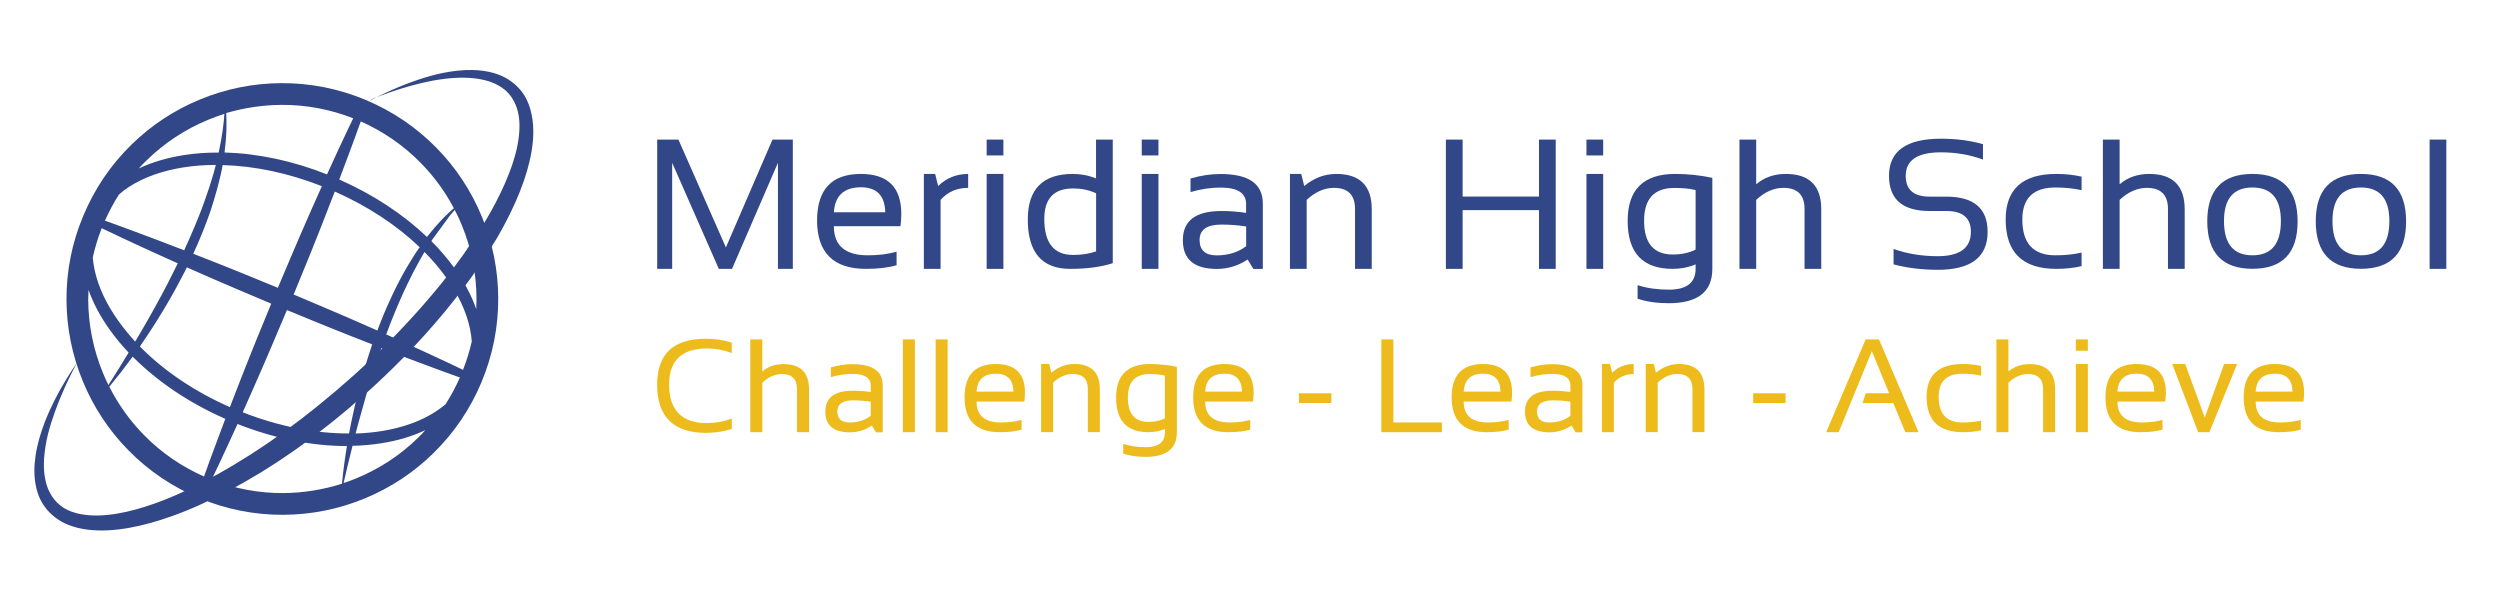 <?xml version="1.0" encoding="utf-8"?>
<!-- Generator: Adobe Illustrator 25.3.1, SVG Export Plug-In . SVG Version: 6.00 Build 0)  -->
<svg version="1.1" id="Layer_6" xmlns="http://www.w3.org/2000/svg" xmlns:xlink="http://www.w3.org/1999/xlink" x="0px" y="0px"
	 viewBox="0 0 3392 812.5" style="enable-background:new 0 0 3392 812.5;" xml:space="preserve">
<style type="text/css">
	.st0{fill:#EDBC1C;}
	.st1{fill:#324788;}
</style>
<g>
	<path class="st0" d="M992.9,582c-10.9,3.5-22.6,5.3-35.2,5.3c-44,0-66.1-21.9-66.1-65.6c0-41.4,22-62.1,66.1-62.1
		c12.6,0,24.4,1.8,35.2,5.3V479c-10.9-4.1-22-6.2-33.5-6.2c-34.3,0-51.5,16.3-51.5,48.9c0,34.9,17.2,52.4,51.5,52.4
		c11.5,0,22.6-2.1,33.5-6.2V582z"/>
	<path class="st0" d="M1018,586.4V460.5h16.3V504c7.9-6.7,17.5-10,28.8-10c23.1,0,34.6,11.5,34.6,34.4v58h-16.3v-58.3
		c0-13.7-6.8-20.6-20.5-20.6c-9.3,0-18.2,3.9-26.6,11.7v67.2H1018z"/>
	<path class="st0" d="M1119.8,558.5c0-19,12.5-28.4,37.5-28.4c8,0,16.1,0.6,24.1,1.8v-8.7c0-10.6-8.3-15.9-24.9-15.9
		c-9.5,0-19.3,1.5-29.2,4.4v-13.2c10-2.9,19.7-4.4,29.2-4.4c27.5,0,41.2,9.6,41.2,28.7v63.8h-9.2l-5.6-9.2
		c-9.2,6.1-19.3,9.2-30.1,9.2C1130.8,586.4,1119.8,577.1,1119.8,558.5z M1157.3,543.2c-14.2,0-21.2,5-21.2,15c0,10,5.6,15,16.7,15
		c11.3,0,20.8-3,28.6-9V545C1173.4,543.8,1165.3,543.2,1157.3,543.2z"/>
	<path class="st0" d="M1241.3,460.5v125.9H1225V460.5H1241.3z"/>
	<path class="st0" d="M1285.8,460.5v125.9h-16.3V460.5H1285.8z"/>
	<path class="st0" d="M1351.2,493.9c26.3,0,39.5,13,39.5,39c0,3.7-0.3,7.7-0.8,11.9H1325c0,18.9,11,28.4,33.1,28.4
		c10.5,0,19.8-1.2,28-3.5v13.2c-8.2,2.4-18.1,3.5-29.8,3.5c-31.8,0-47.6-15.8-47.6-47.3C1308.7,509,1322.8,493.9,1351.2,493.9z
		 M1325,531.3h50c-0.4-16.2-8.3-24.3-23.8-24.3C1334.8,507,1326,515.1,1325,531.3z"/>
	<path class="st0" d="M1412.6,586.4v-92.5h11l2.9,11.8c9.5-7.9,19.8-11.8,31.2-11.8c23.1,0,34.6,11.5,34.6,34.4v58H1476v-58.3
		c0-13.7-6.8-20.6-20.5-20.6c-9.3,0-18.2,3.9-26.6,11.7v67.2H1412.6z"/>
	<path class="st0" d="M1596.8,586.4c0,22.3-14.2,33.5-42.5,33.5c-11.4,0-21.5-1.5-30.3-4.4v-13.2c9,2.9,19.1,4.4,30.5,4.4
		c17.4,0,26.1-6.8,26.1-20.3V582c-6.9,2.9-14.4,4.4-22.4,4.4c-29.2,0-43.9-15.6-43.9-46.8c0-30.5,15.4-45.7,46.2-45.7
		c12.5,0,24.6,1.3,36.3,3.8V586.4z M1580.5,509.6c-5.6-1.4-12.5-2.1-20.7-2.1c-19.7,0-29.5,10.7-29.5,32c0,21.9,9.3,32.9,27.9,32.9
		c8.5,0,15.9-1.6,22.3-4.8V509.6z"/>
	<path class="st0" d="M1661.4,493.9c26.3,0,39.5,13,39.5,39c0,3.7-0.3,7.7-0.8,11.9h-64.9c0,18.9,11,28.4,33.1,28.4
		c10.5,0,19.8-1.2,28-3.5v13.2c-8.2,2.4-18.1,3.5-29.8,3.5c-31.8,0-47.6-15.8-47.6-47.3C1618.8,509,1633,493.9,1661.4,493.9z
		 M1635.1,531.3h50c-0.4-16.2-8.3-24.3-23.8-24.3C1644.9,507,1636.2,515.1,1635.1,531.3z"/>
	<path class="st0" d="M1806.4,533.6v13.2h-44v-13.2H1806.4z"/>
	<path class="st0" d="M1890.5,460.5v112.7h65.9v13.2h-82.2V460.5H1890.5z"/>
	<path class="st0" d="M2012.1,493.9c26.3,0,39.5,13,39.5,39c0,3.7-0.3,7.7-0.8,11.9h-64.9c0,18.9,11,28.4,33.1,28.4
		c10.5,0,19.8-1.2,28-3.5v13.2c-8.2,2.4-18.1,3.5-29.8,3.5c-31.8,0-47.6-15.8-47.6-47.3C1969.6,509,1983.8,493.9,2012.1,493.9z
		 M1985.9,531.3h50c-0.4-16.2-8.3-24.3-23.8-24.3C1995.7,507,1987,515.1,1985.9,531.3z"/>
	<path class="st0" d="M2069.1,558.5c0-19,12.5-28.4,37.5-28.4c8,0,16.1,0.6,24.1,1.8v-8.7c0-10.6-8.3-15.9-24.9-15.9
		c-9.5,0-19.3,1.5-29.2,4.4v-13.2c10-2.9,19.7-4.4,29.2-4.4c27.5,0,41.2,9.6,41.2,28.7v63.8h-9.2l-5.6-9.2
		c-9.2,6.1-19.3,9.2-30.1,9.2C2080.1,586.4,2069.1,577.1,2069.1,558.5z M2106.6,543.2c-14.1,0-21.2,5-21.2,15c0,10,5.6,15,16.7,15
		c11.3,0,20.8-3,28.6-9V545C2122.7,543.8,2114.7,543.2,2106.6,543.2z"/>
	<path class="st0" d="M2173.5,586.4v-92.5h11l2.9,11.8c8.1-7.9,17.8-11.8,29.2-11.8v13.6c-11,0-20,3.9-26.9,11.7v67.2H2173.5z"/>
	<path class="st0" d="M2232.9,586.4v-92.5h11l2.9,11.8c9.5-7.9,19.8-11.8,31.2-11.8c23.1,0,34.6,11.5,34.6,34.4v58h-16.3v-58.3
		c0-13.7-6.8-20.6-20.5-20.6c-9.3,0-18.2,3.9-26.6,11.7v67.2H2232.9z"/>
	<path class="st0" d="M2422.7,533.6v13.2h-44v-13.2H2422.7z"/>
	<path class="st0" d="M2494.7,586.4h-16.9l53.5-125.9h18.1l53.7,125.9h-18l-16.3-39.6H2527l4.5-13.2h31.7l-23.5-57.1L2494.7,586.4z"
		/>
	<path class="st0" d="M2688,583.8c-7.6,1.8-15.9,2.6-24.7,2.6c-32.9,0-49.3-16-49.3-48c0-29.6,16.4-44.5,49.3-44.5
		c8.8,0,17,0.9,24.7,2.6v13.2c-7.6-1.8-16.1-2.6-25.5-2.6c-21.4,0-32.1,10.4-32.1,31.3c0,23.2,10.7,34.8,32.1,34.8
		c9.4,0,17.9-0.9,25.5-2.6V583.8z"/>
	<path class="st0" d="M2708.7,586.4V460.5h16.3V504c7.9-6.7,17.5-10,28.8-10c23.1,0,34.6,11.5,34.6,34.4v58h-16.3v-58.3
		c0-13.7-6.8-20.6-20.5-20.6c-9.3,0-18.2,3.9-26.6,11.7v67.2H2708.7z"/>
	<path class="st0" d="M2832.8,460.5v15.4h-16.3v-15.4H2832.8z M2832.8,493.9v92.5h-16.3v-92.5H2832.8z"/>
	<path class="st0" d="M2899.2,493.9c26.3,0,39.5,13,39.5,39c0,3.7-0.3,7.7-0.8,11.9h-64.9c0,18.9,11,28.4,33.1,28.4
		c10.5,0,19.8-1.2,28-3.5v13.2c-8.2,2.4-18.1,3.5-29.8,3.5c-31.8,0-47.6-15.8-47.6-47.3C2856.6,509,2870.8,493.9,2899.2,493.9z
		 M2872.9,531.3h50c-0.4-16.2-8.3-24.3-23.8-24.3C2882.7,507,2874,515.1,2872.9,531.3z"/>
	<path class="st0" d="M2947.3,493.9h17.6l26.5,72.5l26.3-72.5h17.6l-37.6,92.5h-15.2L2947.3,493.9z"/>
	<path class="st0" d="M3086.7,493.9c26.3,0,39.5,13,39.5,39c0,3.7-0.3,7.7-0.8,11.9h-64.9c0,18.9,11,28.4,33.1,28.4
		c10.5,0,19.8-1.2,28-3.5v13.2c-8.2,2.4-18.1,3.5-29.8,3.5c-31.8,0-47.6-15.8-47.6-47.3C3044.2,509,3058.4,493.9,3086.7,493.9z
		 M3060.5,531.3h50c-0.4-16.2-8.3-24.3-23.8-24.3C3070.3,507,3061.5,515.1,3060.5,531.3z"/>
</g>
<g>
	<g>
		<path class="st1 text" d="M653.9,294.2c-14.5-35.2-35.2-66.7-61.8-93.7c-27.5-28-59.9-49.9-96.4-65.1s-74.9-22.8-114.1-22.6
			c-37.9,0.2-74.9,7.6-110.1,22.1S205,170.1,178,196.6c-28,27.4-49.9,59.9-65.1,96.4C97.6,329.5,90,367.8,90.2,407
			c0.2,37.9,7.6,74.9,22.1,110.1s35.2,66.7,61.8,93.7c27.4,28,59.9,49.9,96.3,65.1c36.5,15.2,74.9,22.8,114.1,22.6
			c37.9-0.2,74.9-7.6,110.1-22.1s66.7-35.2,93.7-61.8c28-27.5,49.9-59.9,65.1-96.3c15.2-36.5,22.8-74.9,22.6-114.1
			C675.8,366.4,668.4,329.4,653.9,294.2z M590.7,558.7c-19.8,12.8-44.4,21.6-73,26.2c-11.4,1.8-23.1,2.9-35.2,3.3
			c1.4-5.2,2.8-10.6,4.3-16.2c3.1-11.4,6.4-23.3,10-35.7c0.9-3.1,1.8-6.2,2.8-9.3c0.9-3.1,1.9-6.3,2.9-9.4c1.9-6.3,4-12.7,6-19.1
			c2.8-8.7,5.8-17.5,8.9-26.2c12,4.7,23.8,9.2,35.1,13.5c8.8,3.3,17.3,6.6,25.6,9.6s16.3,6,24,8.9c7.6,2.8,14.9,5.4,21.9,7.9
			c-5.6,12.8-12.2,24.9-19.6,36.5C600.1,552.1,595.6,555.5,590.7,558.7z M329.3,559.4c4.6-10.2,9.3-20.8,14-31.5
			c2.1-4.7,4.2-9.4,6.2-14.2c2.1-4.8,4.2-9.6,6.3-14.4c2.1-4.8,4.2-9.7,6.3-14.6c2.1-4.9,4.2-9.8,6.3-14.7c7-16.2,14-32.7,20.9-49.3
			c16.6,6.9,33.1,13.7,49.5,20.3c5,2,9.9,4,14.9,6c4.9,2,9.9,3.9,14.8,5.9s9.8,3.9,14.6,5.8s9.6,3.8,14.4,5.6c2.5,1,5,2,7.5,3
			c-0.3,0.9-0.6,1.8-0.9,2.6c-0.5,1.6-1.1,3.3-1.6,4.9c-2.2,6.5-4.2,13.1-6.2,19.6c-1,3.3-2,6.5-2.9,9.8c-0.9,3.2-1.9,6.5-2.7,9.7
			c-1.8,6.4-3.5,12.8-5,19.1c-3.2,12.6-5.9,24.8-8.4,36.4c-1.2,5.8-2.3,11.5-3.4,17c-0.1,0.6-0.2,1.1-0.3,1.7
			C427.6,588.3,377.9,578.5,329.3,559.4z M161.1,436.1c-16.9-23.5-27.9-47.1-32.8-70.2c-1.2-5.7-2-11.2-2.4-16.7
			c3-13.4,7-26.6,12.1-39.6c6.7,3.2,13.7,6.5,21,10c7.4,3.5,15.1,7.1,23.1,10.8c8,3.7,16.3,7.5,24.8,11.4
			c11.1,5,22.5,10.2,34.3,15.5c-4.1,8.3-8.2,16.6-12.4,24.8c-3.1,6-6.2,11.9-9.3,17.7c-1.6,2.9-3.1,5.8-4.7,8.6
			c-1.6,2.9-3.1,5.7-4.6,8.5c-6.2,11.2-12.4,22-18.3,32.2c-2.9,5-5.7,9.8-8.5,14.4C175.4,454.6,167.9,445.5,161.1,436.1z
			 M175.3,253.4c19.8-12.8,44.4-21.6,73-26.2c14.3-2.3,29.2-3.4,44.5-3.4c-0.4,1.4-0.7,2.9-1.1,4.4c-0.8,2.7-1.5,5.5-2.3,8.3
			c-3.2,11.2-7,23-11.4,35c-1.1,3-2.2,6-3.3,9.1c-0.6,1.5-1.1,3-1.7,4.6c-0.6,1.5-1.2,3-1.8,4.6s-1.2,3.1-1.8,4.6
			c-0.6,1.5-1.2,3.1-1.9,4.6c-1.2,3.1-2.5,6.2-3.8,9.3c-4.4,10.4-9,20.9-13.8,31.3c-12.3-4.8-24.4-9.4-36-13.8
			c-8.8-3.3-17.3-6.6-25.6-9.6s-16.3-6-24-8.9c-7.6-2.8-14.9-5.4-21.9-7.9c5.5-12.4,11.8-24.2,19-35.5
			C165.6,260.1,170.3,256.6,175.3,253.4z M436.7,252.6c-4.5,10-9.1,20.3-13.7,30.8c-2.1,4.7-4.2,9.4-6.2,14.1
			c-2.1,4.8-4.2,9.6-6.3,14.4c-2.1,4.8-4.2,9.7-6.3,14.6c-2.1,4.9-4.2,9.8-6.3,14.7c-7,16.2-14,32.7-20.9,49.3
			c-16.6-6.9-33.1-13.7-49.5-20.3c-5-2-9.9-4-14.9-6c-4.9-2-9.9-3.9-14.8-5.9s-9.8-3.9-14.6-5.8c-4.8-1.9-9.6-3.8-14.4-5.6
			c-2.2-0.9-4.4-1.7-6.6-2.6c1.9-4,3.7-8.1,5.5-12.2c1.4-3.2,2.8-6.3,4-9.5c1.3-3.2,2.6-6.4,3.9-9.5c2.5-6.4,5-12.7,7.2-19
			c0.6-1.6,1.1-3.1,1.7-4.7c0.5-1.6,1.1-3.1,1.6-4.7c1.1-3.1,2.1-6.3,3-9.4c3.9-12.4,7.2-24.6,9.9-36.3c0.7-2.9,1.2-5.8,1.9-8.6
			c0.5-2.2,0.8-4.3,1.2-6.4C345.3,225.1,391.4,234.8,436.7,252.6z M628.2,501.8c-6.7-3.2-13.7-6.5-21-10
			c-7.4-3.5-15.2-7.1-23.2-10.8c-8-3.7-16.3-7.5-24.8-11.4c-11.3-5.1-23.1-10.5-35.2-15.9c4-10.8,8.2-21.4,12.5-31.8
			c1.3-3.1,2.6-6.2,3.9-9.2c0.7-1.5,1.3-3,2-4.6c0.7-1.5,1.3-3,2-4.5c0.7-1.5,1.3-3,2-4.5c0.7-1.5,1.4-3,2-4.4
			c1.3-3,2.7-5.9,4.1-8.7c5.5-11.5,11.2-22.5,16.9-32.7c1.4-2.6,2.9-5,4.3-7.5c0.8-1.3,1.5-2.6,2.3-3.9c10.7,10.9,20.4,22.2,28.9,34
			c16.9,23.5,27.9,47.1,32.8,70.2c1.2,5.8,2,11.6,2.4,17.2C637.1,476.3,633.2,489.2,628.2,501.8z M565.7,340.7
			c-1.6,2.4-3.2,4.9-4.8,7.4c-6.4,10.1-12.8,21-18.8,32.5c-1.5,2.9-3.1,5.8-4.5,8.8c-0.7,1.5-1.5,3-2.2,4.5c-0.7,1.5-1.5,3-2.2,4.5
			c-2.9,6-5.7,12.2-8.5,18.5c-1.4,3.1-2.7,6.3-4,9.5c-1.3,3.2-2.6,6.4-3.9,9.6c-1.6,4.1-3.2,8.3-4.8,12.5c-2.1-1-4.3-1.9-6.5-2.9
			c-4.7-2.1-9.4-4.2-14.1-6.2c-4.8-2.1-9.6-4.2-14.4-6.3s-9.7-4.2-14.6-6.3c-4.9-2.1-9.8-4.2-14.7-6.3c-16.2-7-32.7-14-49.3-20.9
			c6.9-16.6,13.7-33.1,20.3-49.5c2-5,4-9.9,6-14.9c2-4.9,3.9-9.9,5.9-14.8s3.9-9.8,5.8-14.6c1.9-4.8,3.8-9.6,5.6-14.4
			c4.2-10.7,8.3-21.2,12.2-31.5c44.5,19.6,83.9,45.6,115.2,75.5C568.1,337.1,566.9,338.9,565.7,340.7z M190.8,468.6
			c3.2-4.6,6.4-9.4,9.7-14.3c6.6-9.9,13.3-20.5,20-31.6c3.4-5.5,6.7-11.2,10-17c1.7-2.9,3.3-5.8,5-8.8c1.6-3,3.2-5.9,4.9-8.9
			c3.2-6,6.5-12.1,9.6-18.2c0.8-1.5,1.6-3.1,2.3-4.6c0.4-0.8,0.8-1.7,1.2-2.5c2.4,1.1,4.9,2.2,7.4,3.3c4.7,2.1,9.4,4.2,14.1,6.2
			c4.8,2.1,9.6,4.2,14.4,6.3s9.7,4.2,14.6,6.3c4.9,2.1,9.8,4.2,14.7,6.3c16.2,7,32.7,14,49.3,20.9c-6.9,16.6-13.7,33.1-20.3,49.5
			c-2,5-4,9.9-6,14.9c-2,4.9-3.9,9.9-5.9,14.8s-3.9,9.8-5.8,14.6c-1.9,4.8-3.8,9.6-5.6,14.4c-4.3,10.9-8.5,21.7-12.5,32.2
			c-47.8-21.1-89.8-49.4-122-82.2C190.2,469.5,190.5,469.1,190.8,468.6z M609.9,293.2c1.2-1.4,2.2-2.7,3.3-4
			c1.1-1.2,2.1-2.4,3.1-3.6c0.2-0.3,0.5-0.5,0.7-0.8c3.5,6.7,6.7,13.6,9.6,20.7c13,31.6,19.7,64.9,19.9,98.9c0,5-0.1,10-0.3,15
			c-6.4-18.4-16.3-37-29.5-55.5c-9.2-12.7-19.7-25-31.4-36.8c0.5-0.7,0.9-1.4,1.3-2.1 M571,221.2c17.9,18.2,32.9,38.8,44.8,61.3
			c-0.5,0.4-0.9,0.8-1.4,1.2c-1.1,1-2.3,2.1-3.6,3.2c-1.2,1.1-2.5,2.4-3.8,3.6c-2.7,2.5-5.4,5.4-8.4,8.4
			c-5.8,6.2-12.1,13.4-18.5,21.6c-0.3,0.3-0.5,0.7-0.8,1c-32.4-30.9-73.1-57.7-119-77.9c0.9-2.5,1.9-4.9,2.8-7.4
			c3.3-8.8,6.6-17.3,9.6-25.6s6-16.3,8.9-24c2.8-7.6,5.4-14.9,7.9-21.9C520.3,178.5,547.7,197.4,571,221.2z M381.9,142.3
			c33.4-0.2,66.1,6,97.3,18.2c-3.2,6.7-6.5,13.7-10,21c-3.5,7.4-7.1,15.1-10.8,23.1c-3.7,8-7.5,16.3-11.4,24.8
			c-1.1,2.4-2.2,4.8-3.3,7.2c-46.6-18.4-94.4-28.5-139.1-29.7c0-0.4,0.1-0.8,0.2-1.2c1.3-10.4,2.1-19.9,2.4-28.4
			c0-4.2,0.2-8.2,0.1-11.9c0-1.8,0-3.6-0.1-5.3c-0.1-1.7-0.2-3.3-0.2-4.8c0-0.6-0.1-1.2-0.1-1.9
			C331.2,146.3,356.4,142.5,381.9,142.3z M198.7,217.8c24.3-23.8,52.6-42.5,84.3-55.5c7.1-2.9,14.2-5.5,21.4-7.8
			c0,0.4,0,0.7-0.1,1.1c-0.1,1.5-0.2,3.1-0.3,4.7c-0.1,1.6-0.3,3.4-0.5,5.2c-0.3,3.6-0.8,7.5-1.4,11.6c-1.2,8.2-2.7,17.5-4.9,27.5
			c-0.2,0.8-0.4,1.6-0.5,2.4c-16.6-0.1-32.8,1.1-48.3,3.6c-22.4,3.6-42.6,9.7-60.2,18C191.6,224.8,195.1,221.3,198.7,217.8z
			 M120.1,393.3c6.4,18.2,16.2,36.6,29.3,54.8c7.5,10.4,15.9,20.5,25.1,30.3c-10.4,17.2-19.4,31.5-25.8,41.5
			c-0.6,0.9-1.1,1.7-1.6,2.5c-2.7-5.4-5.2-11-7.5-16.6c-13-31.6-19.7-64.9-19.9-98.9C119.8,402.3,119.9,397.8,120.1,393.3z
			 M195.2,590.1c-19-19.4-34.7-41.3-46.9-65.5c0.9-1,1.7-2.1,2.7-3.2c3.9-4.7,8.4-10.4,13.6-17c4.7-6.1,9.9-13,15.4-20.5
			c33.4,33.7,76.6,62.8,125.7,84.4c-0.9,2.2-1.7,4.5-2.5,6.7c-3.3,8.8-6.6,17.3-9.6,25.6s-6,16.3-8.9,24c-2.8,7.6-5.4,14.9-7.9,21.9
			C246,632.9,218.6,614,195.2,590.1z M384.4,669c-33.4,0.2-66.1-6-97.3-18.2c3.2-6.7,6.5-13.7,10-21c3.5-7.4,7.1-15.2,10.8-23.2
			c3.7-8,7.5-16.3,11.4-24.8c1-2.2,2-4.3,3-6.5c49.9,19.7,101,29.9,148.4,29.9c-1.5,9.2-2.8,17.7-3.8,25.3
			c-1.1,8.3-1.9,15.6-2.5,21.6c-0.1,1.5-0.3,2.8-0.4,4.2C438.2,664.5,411.5,668.8,384.4,669z M567.6,593.6
			c-24.3,23.8-52.7,42.5-84.3,55.5c-5.6,2.3-11.3,4.4-17.1,6.3c0.2-1,0.4-1.9,0.7-3c2.6-11.6,6.5-28,11.4-47.5
			c13.4-0.3,26.5-1.5,39.2-3.5c22.2-3.5,42.2-9.5,59.6-17.8C574,587.1,570.9,590.4,567.6,593.6z"/>
	</g>
	<path class="st1 text" d="M500.4,137.3c0,0,1.2-0.6,3.5-1.8c1.1-0.6,2.6-1.4,4.3-2.2c1.7-0.9,3.7-1.9,6-3c4.5-2.2,10.1-4.9,16.8-7.9
		c6.7-3,14.4-6.3,23.3-9.6c8.8-3.3,18.8-6.7,29.9-9.8c1.4-0.4,2.8-0.7,4.2-1.1c1.4-0.4,2.9-0.7,4.3-1.1c1.5-0.3,2.9-0.7,4.4-1
		c0.8-0.2,1.5-0.3,2.2-0.5c0.8-0.2,1.5-0.3,2.3-0.4c1.5-0.3,3.1-0.6,4.6-0.9c1.6-0.3,3.2-0.5,4.8-0.8c1.6-0.3,3.2-0.5,4.9-0.7
		c1.6-0.2,3.3-0.5,5-0.6c6.7-0.8,13.7-1.1,21-0.9c7.3,0.2,14.8,1,22.5,2.7c1,0.2,1.9,0.4,2.9,0.7c1,0.3,1.9,0.6,2.9,0.8
		c2,0.5,3.9,1.3,5.8,1.9c1,0.3,1.9,0.8,2.9,1.2s1.9,0.8,2.9,1.2c1,0.5,1.9,1,2.8,1.4c0.9,0.5,1.9,0.9,2.8,1.5
		c1.8,1.1,3.7,2.2,5.5,3.6c0.9,0.7,1.8,1.3,2.7,2c0.8,0.7,1.7,1.4,2.6,2.1c0.4,0.4,0.9,0.7,1.3,1.1l1.2,1.2l1.2,1.2l0.6,0.6l0.3,0.3
		c-0.1-0.1,0.5,0.5,0.5,0.5c0.7,0.8,1.3,1.5,2,2.2c0.3,0.4,0.7,0.7,1,1.1l1.1,1.4c0.7,1,1.5,1.9,2.2,2.9c0.6,1,1.2,1.9,1.9,2.9
		l0.9,1.5l0.8,1.5c0.5,1,1.1,2.1,1.6,3.1c0.5,1.1,1,2.1,1.4,3.2l0.7,1.6l0.6,1.6c0.4,1.1,0.8,2.2,1.2,3.3c0.3,1.1,0.7,2.2,1,3.4
		c2.6,9,3.7,18.3,3.9,27.7c0.2,9.4-0.7,18.8-2.2,28.1c-1.5,9.3-3.8,18.6-6.4,27.8c-2.7,9.2-5.9,18.3-9.5,27.4s-7.6,18.1-11.9,27
		c-1.1,2.2-2.2,4.5-3.3,6.7c-1.1,2.2-2.3,4.5-3.4,6.7c-1.2,2.2-2.3,4.4-3.5,6.6c-1.2,2.2-2.4,4.4-3.6,6.6c-1.2,2.2-2.5,4.4-3.7,6.6
		c-0.6,1.1-1.3,2.2-1.9,3.3l-0.5,0.8l-0.7,1.1l-1,1.6c-2.7,4.2-5.3,8.5-8,12.7s-5.4,8.5-8.1,12.8c-0.7,1.1-1.3,2.1-2,3.2l-1,1.6
		l-0.5,0.8c-0.2,0.4,0.2-0.2-0.6,0.9l-0.3,0.4c-1.5,2.1-2.9,4.2-4.4,6.3c-2.9,4.2-5.9,8.4-8.8,12.6c-1.4,2.1-3.1,4.2-4.7,6.3
		c-1.6,2.1-3.2,4.2-4.8,6.4s-3.2,4.2-4.8,6.4l-2.4,3.2l-1.2,1.6l-1.2,1.5c-3.3,4.1-6.6,8.3-9.9,12.4c-3.3,4.1-6.6,8.3-10.1,12.3
		c-3.5,4-6.9,8.1-10.4,12.2c-28.1,32.4-58.7,63.3-91,92.3l-12.3,10.7c-4.1,3.5-8,7-12.1,10.6c-4.2,3.5-8.4,7-12.6,10.4l-6.3,5.2
		c-2.1,1.7-4.2,3.5-6.4,5.1c-4.3,3.3-8.5,6.6-12.8,10c-2.1,1.7-4.3,3.3-6.4,5c-1.1,0.8-2.1,1.7-3.2,2.5l-3.3,2.4
		c-4.4,3.2-8.7,6.3-13,9.5c-2.2,1.6-4.3,3.2-6.5,4.7c-2.2,1.6-4.4,3-6.6,4.6c-4.4,3-8.8,6-13.2,9l-3.3,2.2c-0.5,0.4-1.1,0.8-1.6,1.1
		l-1.7,1.1c-2.2,1.4-4.5,2.9-6.7,4.3c-4.5,2.9-8.9,5.7-13.4,8.5l-1.7,1.1l-1.7,1l-3.4,2c-2.3,1.3-4.5,2.7-6.8,4
		c-2.3,1.3-4.5,2.7-6.8,4c-2.3,1.3-4.5,2.7-6.8,3.9c-4.6,2.5-9.1,5-13.7,7.5c-2.3,1.2-4.5,2.5-6.8,3.7l-0.8,0.4l-0.4,0.2l-0.9,0.4
		l-1.7,0.8c-1.1,0.6-2.3,1.1-3.4,1.7c-4.6,2.2-9.1,4.4-13.6,6.7s-9,4.4-13.5,6.6l-1.7,0.8l-1.3,0.6l-0.9,0.4c-1.1,0.5-2.3,1-3.4,1.5
		c-1.1,0.5-2.3,1-3.4,1.5s-2.3,1-3.5,1.5c-2.4,1-4.7,2-7,2.9c-2.3,0.9-4.7,1.9-7,2.8c-2.3,0.9-4.7,1.8-7,2.7c-2.3,0.9-4.7,1.7-7,2.5
		c-9.4,3.3-18.7,6.3-28.1,8.9c-9.4,2.6-18.8,4.8-28.3,6.5c-9.4,1.7-18.9,2.9-28.3,3.4c-9.4,0.5-18.9,0.3-28.2-0.8
		c-9.3-1.2-18.5-3.2-27.1-6.8c-1.1-0.5-2.2-0.9-3.2-1.4c-1.1-0.5-2.1-1-3.1-1.5l-1.6-0.8l-1.5-0.9c-1-0.6-2-1.2-3-1.8
		c-1-0.7-1.9-1.3-2.9-2l-1.4-1l-1.4-1.1c-0.9-0.7-1.8-1.5-2.7-2.2c-0.8-0.8-1.7-1.6-2.5-2.3l-1.2-1.2c-0.4-0.4-0.8-0.8-1.2-1.2
		c-0.8-0.8-1.5-1.7-2.3-2.5c-0.1,0-0.6-0.7-0.5-0.5l-0.2-0.3l-0.5-0.6l-0.9-1.2l-0.9-1.2c-0.2-0.2-0.3-0.4-0.5-0.7l-0.5-0.7
		c-0.7-1-1.3-2-2-2.9c-0.3-0.5-0.6-1-0.9-1.5l-0.8-1.4c-1.1-1.9-2-3.9-2.9-5.8c-0.5-1-0.8-2-1.2-3c-0.4-1-0.8-2-1.1-3
		c-0.3-1-0.6-2-0.9-3c-0.3-1-0.6-2-0.8-3c-0.5-2-1-4-1.3-6c-0.2-1-0.3-2-0.5-3s-0.2-2-0.4-3c-0.9-7.8-0.9-15.5-0.3-22.7
		c0.6-7.2,1.6-14.2,3.1-20.8c0.3-1.7,0.8-3.3,1.1-4.9c0.4-1.6,0.8-3.2,1.2-4.8c0.4-1.6,0.9-3.1,1.3-4.6c0.5-1.5,0.9-3,1.4-4.5
		c0.2-0.7,0.5-1.5,0.7-2.2c0.2-0.7,0.5-1.5,0.7-2.2c0.5-1.5,1-2.9,1.5-4.3c0.5-1.4,1-2.8,1.5-4.2c0.5-1.4,1-2.7,1.5-4.1
		c4.2-10.7,8.6-20.2,12.9-28.7c4.2-8.5,8.4-15.8,12.1-22.1c3.7-6.3,7-11.6,9.7-15.8c1.4-2.1,2.6-4,3.6-5.6c1.1-1.6,2-2.9,2.7-4
		c1.4-2.2,2.2-3.3,2.2-3.3s-0.6,1.2-1.8,3.5c-0.6,1.1-1.3,2.6-2.2,4.3c-0.9,1.7-1.9,3.7-3,5.9c-1.2,2.2-2.4,4.8-3.7,7.5
		c-1.4,2.8-2.8,5.8-4.3,9.1c-0.8,1.6-1.5,3.4-2.3,5.2c-0.8,1.8-1.6,3.6-2.4,5.5c-0.8,1.9-1.7,3.9-2.5,5.9c-0.8,2-1.7,4.2-2.6,6.3
		c-3.4,8.7-7,18.3-10.3,29c-0.4,1.3-0.8,2.7-1.2,4.1c-0.4,1.4-0.8,2.8-1.2,4.1c-0.4,1.4-0.7,2.8-1.1,4.2c-0.2,0.7-0.4,1.4-0.6,2.2
		c-0.2,0.7-0.3,1.5-0.5,2.2c-0.3,1.5-0.7,2.9-1,4.4c-0.3,1.5-0.6,3-0.9,4.5c-0.3,1.5-0.6,3-0.8,4.6c-0.2,1.5-0.5,3.1-0.7,4.7
		c-0.2,1.6-0.4,3.2-0.6,4.8c-0.2,1.6-0.3,3.2-0.5,4.8c-0.1,0.8-0.1,1.6-0.2,2.4s-0.1,1.6-0.1,2.5c-0.1,1.6-0.1,3.3-0.2,4.9
		c-0.1,6.6,0.3,13.4,1.6,20c0.2,0.8,0.3,1.7,0.5,2.5s0.4,1.6,0.6,2.5c0.3,1.7,0.9,3.3,1.4,4.9c0.2,0.8,0.5,1.6,0.8,2.4
		c0.3,0.8,0.6,1.6,0.9,2.4c0.3,0.8,0.7,1.5,1.1,2.3c0.4,0.8,0.7,1.6,1.1,2.3c0.8,1.5,1.6,3,2.6,4.4l0.7,1.1c0.2,0.3,0.4,0.7,0.7,1
		c0.5,0.6,0.9,1.2,1.4,1.9l0.3,0.5c0.1,0.2,0.2,0.3,0.4,0.5l1,1.1l1,1.1l0.5,0.6l0.2,0.3c0.3,0.3-0.1-0.1,0,0
		c0.6,0.6,1.2,1.2,1.9,1.8c0.3,0.3,0.6,0.6,0.9,0.9l1,0.8c0.7,0.5,1.3,1.1,2,1.7c0.7,0.5,1.4,1,2.1,1.5l1.1,0.8l1.1,0.7
		c0.8,0.5,1.5,0.9,2.3,1.4c0.8,0.4,1.6,0.8,2.4,1.2l1.2,0.6l1.2,0.5c0.8,0.4,1.7,0.7,2.5,1.1c0.9,0.3,1.7,0.6,2.6,0.9
		c7,2.5,14.6,3.8,22.6,4.4c8,0.6,16.2,0.4,24.7-0.5c8.4-0.8,17-2.3,25.6-4.2c17.3-3.9,34.8-9.6,52.3-16.5c2.2-0.9,4.4-1.7,6.6-2.7
		c2.2-0.9,4.4-1.8,6.6-2.8c2.2-1,4.4-1.9,6.6-2.9c2.2-1,4.3-2,6.5-3c1.1-0.5,2.2-1,3.3-1.5c1.1-0.5,2.2-1.1,3.4-1.6
		c1.1-0.5,2.2-1.1,3.4-1.6l0.8-0.4c0.2-0.1-0.6,0.3,0,0l0.4-0.2l1.7-0.9c4.4-2.3,8.9-4.6,13.3-7c4.5-2.3,8.9-4.7,13.4-7
		c1.1-0.6,2.2-1.2,3.4-1.8l1.7-0.9l0.9-0.4l0.4-0.2c-0.5,0.3,0.1-0.1,0.1-0.1c2.2-1.2,4.3-2.5,6.5-3.8c4.3-2.5,8.7-5,13.1-7.6
		c2.2-1.2,4.3-2.6,6.5-4c2.2-1.3,4.3-2.7,6.5-4c2.2-1.3,4.3-2.7,6.5-4l3.3-2l1.6-1l1.6-1.1c4.3-2.8,8.5-5.7,12.9-8.5
		c2.1-1.4,4.3-2.8,6.5-4.3l1.6-1.1c0.5-0.4,1.1-0.7,1.6-1.1l3.2-2.2c4.2-3,8.5-6,12.7-9c2.1-1.5,4.3-3,6.4-4.5
		c2.1-1.6,4.2-3.1,6.3-4.7c4.2-3.1,8.4-6.2,12.6-9.4l3.1-2.3c1-0.8,2.1-1.6,3.1-2.4c2.1-1.6,4.1-3.2,6.2-4.9
		c4.1-3.2,8.3-6.5,12.4-9.8c2.1-1.6,4.1-3.3,6.1-5l6-5c4-3.3,8.1-6.7,12.1-10c8-7,16-14,24.1-21c31.5-28.3,61.6-58.3,89.2-89.4
		c6.8-7.8,13.8-15.5,20.3-23.5c3.3-4,6.6-7.9,9.9-11.9l1.2-1.5l1.2-1.5l2.3-3c1.6-2,3.1-4,4.7-6c1.6-2,3.1-4,4.7-6
		c1.5-2,3.1-3.9,4.6-6c3-4.1,6.1-8.3,9.1-12.4c1.5-2.1,3-4.1,4.5-6.2l0.3-0.4c-0.6,0.9,0,0-0.1,0.1l0.5-0.8l1.1-1.6
		c0.7-1.1,1.4-2.1,2.1-3.2c2.8-4.2,5.6-8.4,8.4-12.6c2.8-4.2,5.6-8.4,8.3-12.5l1-1.5l0.3-0.4c0.3-0.4-0.1,0.1,0-0.1l0.5-0.8
		c0.6-1,1.3-2.1,1.9-3.1c1.3-2.1,2.5-4.1,3.8-6.2c5-8.3,9.7-16.6,14-25c4.4-8.4,8.4-16.7,12.1-25.1c3.7-8.4,7-16.8,9.9-25.1
		c2.8-8.4,5.2-16.7,7-25c1.7-8.3,2.8-16.5,3.1-24.5c0.3-8-0.2-15.8-2-22.9c-0.2-0.9-0.4-1.8-0.7-2.7c-0.3-0.9-0.5-1.7-0.8-2.6
		l-0.4-1.3l-0.5-1.3c-0.3-0.8-0.6-1.7-1-2.5c-0.4-0.8-0.8-1.6-1.1-2.4l-0.6-1.2l-0.6-1.1c-0.4-0.8-0.8-1.5-1.3-2.3
		c-0.4-0.7-0.9-1.3-1.3-2l-0.6-1c-0.3-0.4-0.6-0.8-0.9-1.2c-0.6-0.8-1.2-1.6-1.8-2.4c-0.5-0.6-1-1.1-1.5-1.7l-0.9-0.9
		c-0.3-0.3-0.6-0.6-0.9-0.9c-0.6-0.6-1.2-1.2-1.8-1.8c-0.6-0.6-1.3-1.1-2-1.6c-1.3-1.1-2.7-2-4.1-3c-0.7-0.5-1.4-0.9-2.2-1.3
		c-0.7-0.4-1.5-0.9-2.2-1.3c-0.8-0.4-1.5-0.8-2.3-1.2c-0.8-0.4-1.5-0.8-2.3-1.1c-1.6-0.7-3.1-1.4-4.7-1.9c-0.8-0.3-1.6-0.6-2.4-0.9
		c-0.8-0.3-1.6-0.5-2.4-0.7c-6.5-1.9-13.2-3.1-19.8-3.7c-1.7-0.2-3.3-0.3-4.9-0.4c-0.8,0-1.6-0.1-2.5-0.1s-1.6-0.1-2.4-0.1
		c-1.6,0-3.2,0-4.8-0.1c-1.6,0-3.2,0.1-4.8,0.1c-1.6,0-3.2,0.2-4.7,0.2c-1.6,0.1-3.1,0.2-4.7,0.3c-1.5,0.1-3.1,0.3-4.6,0.4
		c-1.5,0.2-3,0.4-4.5,0.5c-0.7,0.1-1.5,0.2-2.2,0.3c-0.7,0.1-1.5,0.2-2.2,0.3c-1.5,0.2-2.9,0.4-4.3,0.6c-1.4,0.2-2.8,0.5-4.2,0.7
		c-1.4,0.2-2.8,0.4-4.2,0.7c-11,2.1-21,4.6-30,7.1c-2.2,0.6-4.4,1.3-6.5,1.9c-2.1,0.7-4.2,1.3-6.2,1.9c-2,0.6-3.9,1.2-5.8,1.8
		c-1.8,0.6-3.7,1.2-5.4,1.8c-3.4,1.2-6.6,2.3-9.5,3.3c-2.9,1.1-5.5,2-7.9,2.9c-2.3,0.9-4.4,1.7-6.2,2.4c-1.8,0.7-3.3,1.3-4.5,1.8
		C501.7,136.9,500.4,137.3,500.4,137.3z"/>
</g>
<g>
	<path class="st1 text" d="M891.7,364.8V189.4h28.8l64.4,146.3l63.2-146.3h27.6v175.4h-20.2V220.9l-62.3,143.9h-17.9l-63.3-143.9v143.9
		H891.7z"/>
	<path class="st1 text" d="M1168,236c36.6,0,54.9,18.1,54.9,54.3c0,5.1-0.4,10.7-1.1,16.6h-90.4c0,26.3,15.4,39.5,46.1,39.5
		c14.6,0,27.6-1.6,39-4.9v18.4c-11.4,3.3-25.2,4.9-41.5,4.9c-44.2,0-66.4-22-66.4-65.9C1108.8,257,1128.5,236,1168,236z M1131.4,288
		h69.7c-0.5-22.6-11.5-33.9-33.1-33.9C1145.1,254.2,1132.9,265.5,1131.4,288z"/>
	<path class="st1 text" d="M1253.5,364.8V236h15.3l4.1,16.4c11.3-11,24.9-16.4,40.7-16.4v18.9c-15.4,0-27.8,5.4-37.4,16.3v93.6
		L1253.5,364.8L1253.5,364.8z"/>
	<path class="st1 text" d="M1361.4,189.4v21.5h-22.7v-21.5L1361.4,189.4L1361.4,189.4z M1361.4,236v128.8h-22.7V236H1361.4z"/>
	<path class="st1 text" d="M1509.8,357.1c-15.6,5.1-34.9,7.7-57.8,7.7c-38.3,0-57.5-22.3-57.5-67c0-41.2,20.4-61.8,61.1-61.8
		c11.1,0,21.6,2,31.5,6.1v-52.7h22.7L1509.8,357.1L1509.8,357.1z M1487.2,262.3c-9.2-4.4-19.6-6.6-31.4-6.6
		c-25.9,0-38.9,13.8-38.9,41.3c0,32.6,13,48.9,38.9,48.9c11.8,0,22.2-1.6,31.4-4.8V262.3z"/>
	<path class="st1 text" d="M1571.8,189.4v21.5h-22.7v-21.5L1571.8,189.4L1571.8,189.4z M1571.8,236v128.8h-22.7V236H1571.8z"/>
	<path class="st1 text" d="M1604.9,325.9c0-26.4,17.4-39.6,52.2-39.6c11.2,0,22.4,0.8,33.6,2.5v-12.1c0-14.8-11.6-22.2-34.7-22.2
		c-13.2,0-26.8,2-40.7,6.1v-18.4c13.9-4.1,27.5-6.1,40.7-6.1c38.3,0,57.4,13.3,57.4,40v88.8h-12.8l-7.8-12.8
		c-12.8,8.5-26.8,12.8-41.9,12.8C1620.2,364.8,1604.9,351.9,1604.9,325.9z M1657.2,304.7c-19.7,0-29.6,7-29.6,20.9
		s7.8,20.9,23.3,20.9c15.7,0,29-4.2,39.9-12.5v-26.7C1679.6,305.5,1668.3,304.7,1657.2,304.7z"/>
	<path class="st1 text" d="M1750.2,364.8V236h15.3l4.1,16.4c13.2-11,27.6-16.4,43.4-16.4c32.1,0,48.2,16,48.2,48v80.8h-22.7v-81.2
		c0-19.1-9.5-28.7-28.6-28.7c-13,0-25.3,5.4-37,16.3v93.6L1750.2,364.8L1750.2,364.8z"/>
	<path class="st1 text" d="M1961.8,364.8V189.4h22.7v77.3h103.6v-77.3h22.7v175.4h-22.7v-79.7h-103.6v79.7H1961.8z"/>
	<path class="st1 text" d="M2175.2,189.4v21.5h-22.7v-21.5L2175.2,189.4L2175.2,189.4z M2175.2,236v128.8h-22.7V236H2175.2z"/>
	<path class="st1 text" d="M2323.3,364.8c0,31.1-19.8,46.6-59.2,46.6c-15.9,0-29.9-2-42.2-6.1v-18.4c12.5,4.1,26.7,6.1,42.4,6.1
		c24.2,0,36.3-9.4,36.3-28.2v-6.1c-9.6,4.1-20,6.1-31.1,6.1c-40.7,0-61.1-21.7-61.1-65.1c0-42.4,21.5-63.7,64.4-63.7
		c17.4,0,34.3,1.8,50.5,5.3L2323.3,364.8L2323.3,364.8z M2300.6,257.9c-7.8-2-17.4-2.9-28.8-2.9c-27.4,0-41.1,14.8-41.1,44.5
		c0,30.5,13,45.8,38.9,45.8c11.8,0,22.1-2.2,31-6.6L2300.6,257.9L2300.6,257.9z"/>
	<path class="st1 text" d="M2360.1,364.8V189.4h22.7V250c11-9.3,24.3-14,40.1-14c32.1,0,48.2,16,48.2,48v80.8h-22.7v-81.2
		c0-19.1-9.5-28.7-28.6-28.7c-13,0-25.4,5.4-37,16.3v93.6H2360.1z"/>
	<path class="st1 text" d="M2569.2,358.7v-20.9c18.4,6.5,38.3,9.8,59.6,9.8c30.2,0,45.3-11,45.3-33.1c0-18.8-11.1-28.2-33.4-28.2h-22.6
		c-36.7,0-55.1-15.9-55.1-47.8c0-33.5,23.5-50.3,70.5-50.3c20.4,0,39.4,2.4,57,7.4v20.9c-17.6-6.5-36.6-9.8-57-9.8
		c-31.9,0-47.8,10.6-47.8,31.9c0,18.8,10.8,28.2,32.4,28.2h22.6c37.4,0,56.1,15.9,56.1,47.8c0,34.3-22.6,51.5-67.9,51.5
		C2607.5,366,2587.6,363.6,2569.2,358.7z"/>
	<path class="st1 text" d="M2824.3,361.1c-10.6,2.5-22.1,3.7-34.3,3.7c-45.8,0-68.7-22.3-68.7-66.9c0-41.3,22.9-61.9,68.7-61.9
		c12.3,0,23.7,1.2,34.3,3.7v18.4c-10.6-2.5-22.5-3.7-35.6-3.7c-29.9,0-44.8,14.5-44.8,43.5c0,32.3,14.9,48.5,44.8,48.5
		c13.1,0,24.9-1.2,35.6-3.7V361.1z"/>
	<path class="st1 text" d="M2853.2,364.8V189.4h22.7V250c11-9.3,24.3-14,40.1-14c32.1,0,48.2,16,48.2,48v80.8h-22.7v-81.2
		c0-19.1-9.5-28.7-28.6-28.7c-13,0-25.4,5.4-37,16.3v93.6H2853.2z"/>
	<path class="st1 text" d="M2994.8,300.4c0-42.9,20.4-64.4,61.3-64.4c40.9,0,61.3,21.5,61.3,64.4c0,42.9-20.4,64.3-61.3,64.3
		C3015.4,364.7,2995,343.3,2994.8,300.4z M3056.1,346.4c25.8,0,38.6-15.5,38.6-46.5c0-30.3-12.9-45.5-38.6-45.5
		s-38.6,15.2-38.6,45.5C3017.5,330.9,3030.4,346.4,3056.1,346.4z"/>
	<path class="st1 text" d="M3142,300.4c0-42.9,20.4-64.4,61.3-64.4c40.9,0,61.3,21.5,61.3,64.4c0,42.9-20.4,64.3-61.3,64.3
		C3162.6,364.7,3142.2,343.3,3142,300.4z M3203.3,346.4c25.8,0,38.6-15.5,38.6-46.5c0-30.3-12.9-45.5-38.6-45.5
		s-38.6,15.2-38.6,45.5C3164.7,330.9,3177.6,346.4,3203.3,346.4z"/>
	<path class="st1 text" d="M3319.2,189.4v175.4h-22.7V189.4L3319.2,189.4L3319.2,189.4z"/>
</g>
</svg>
